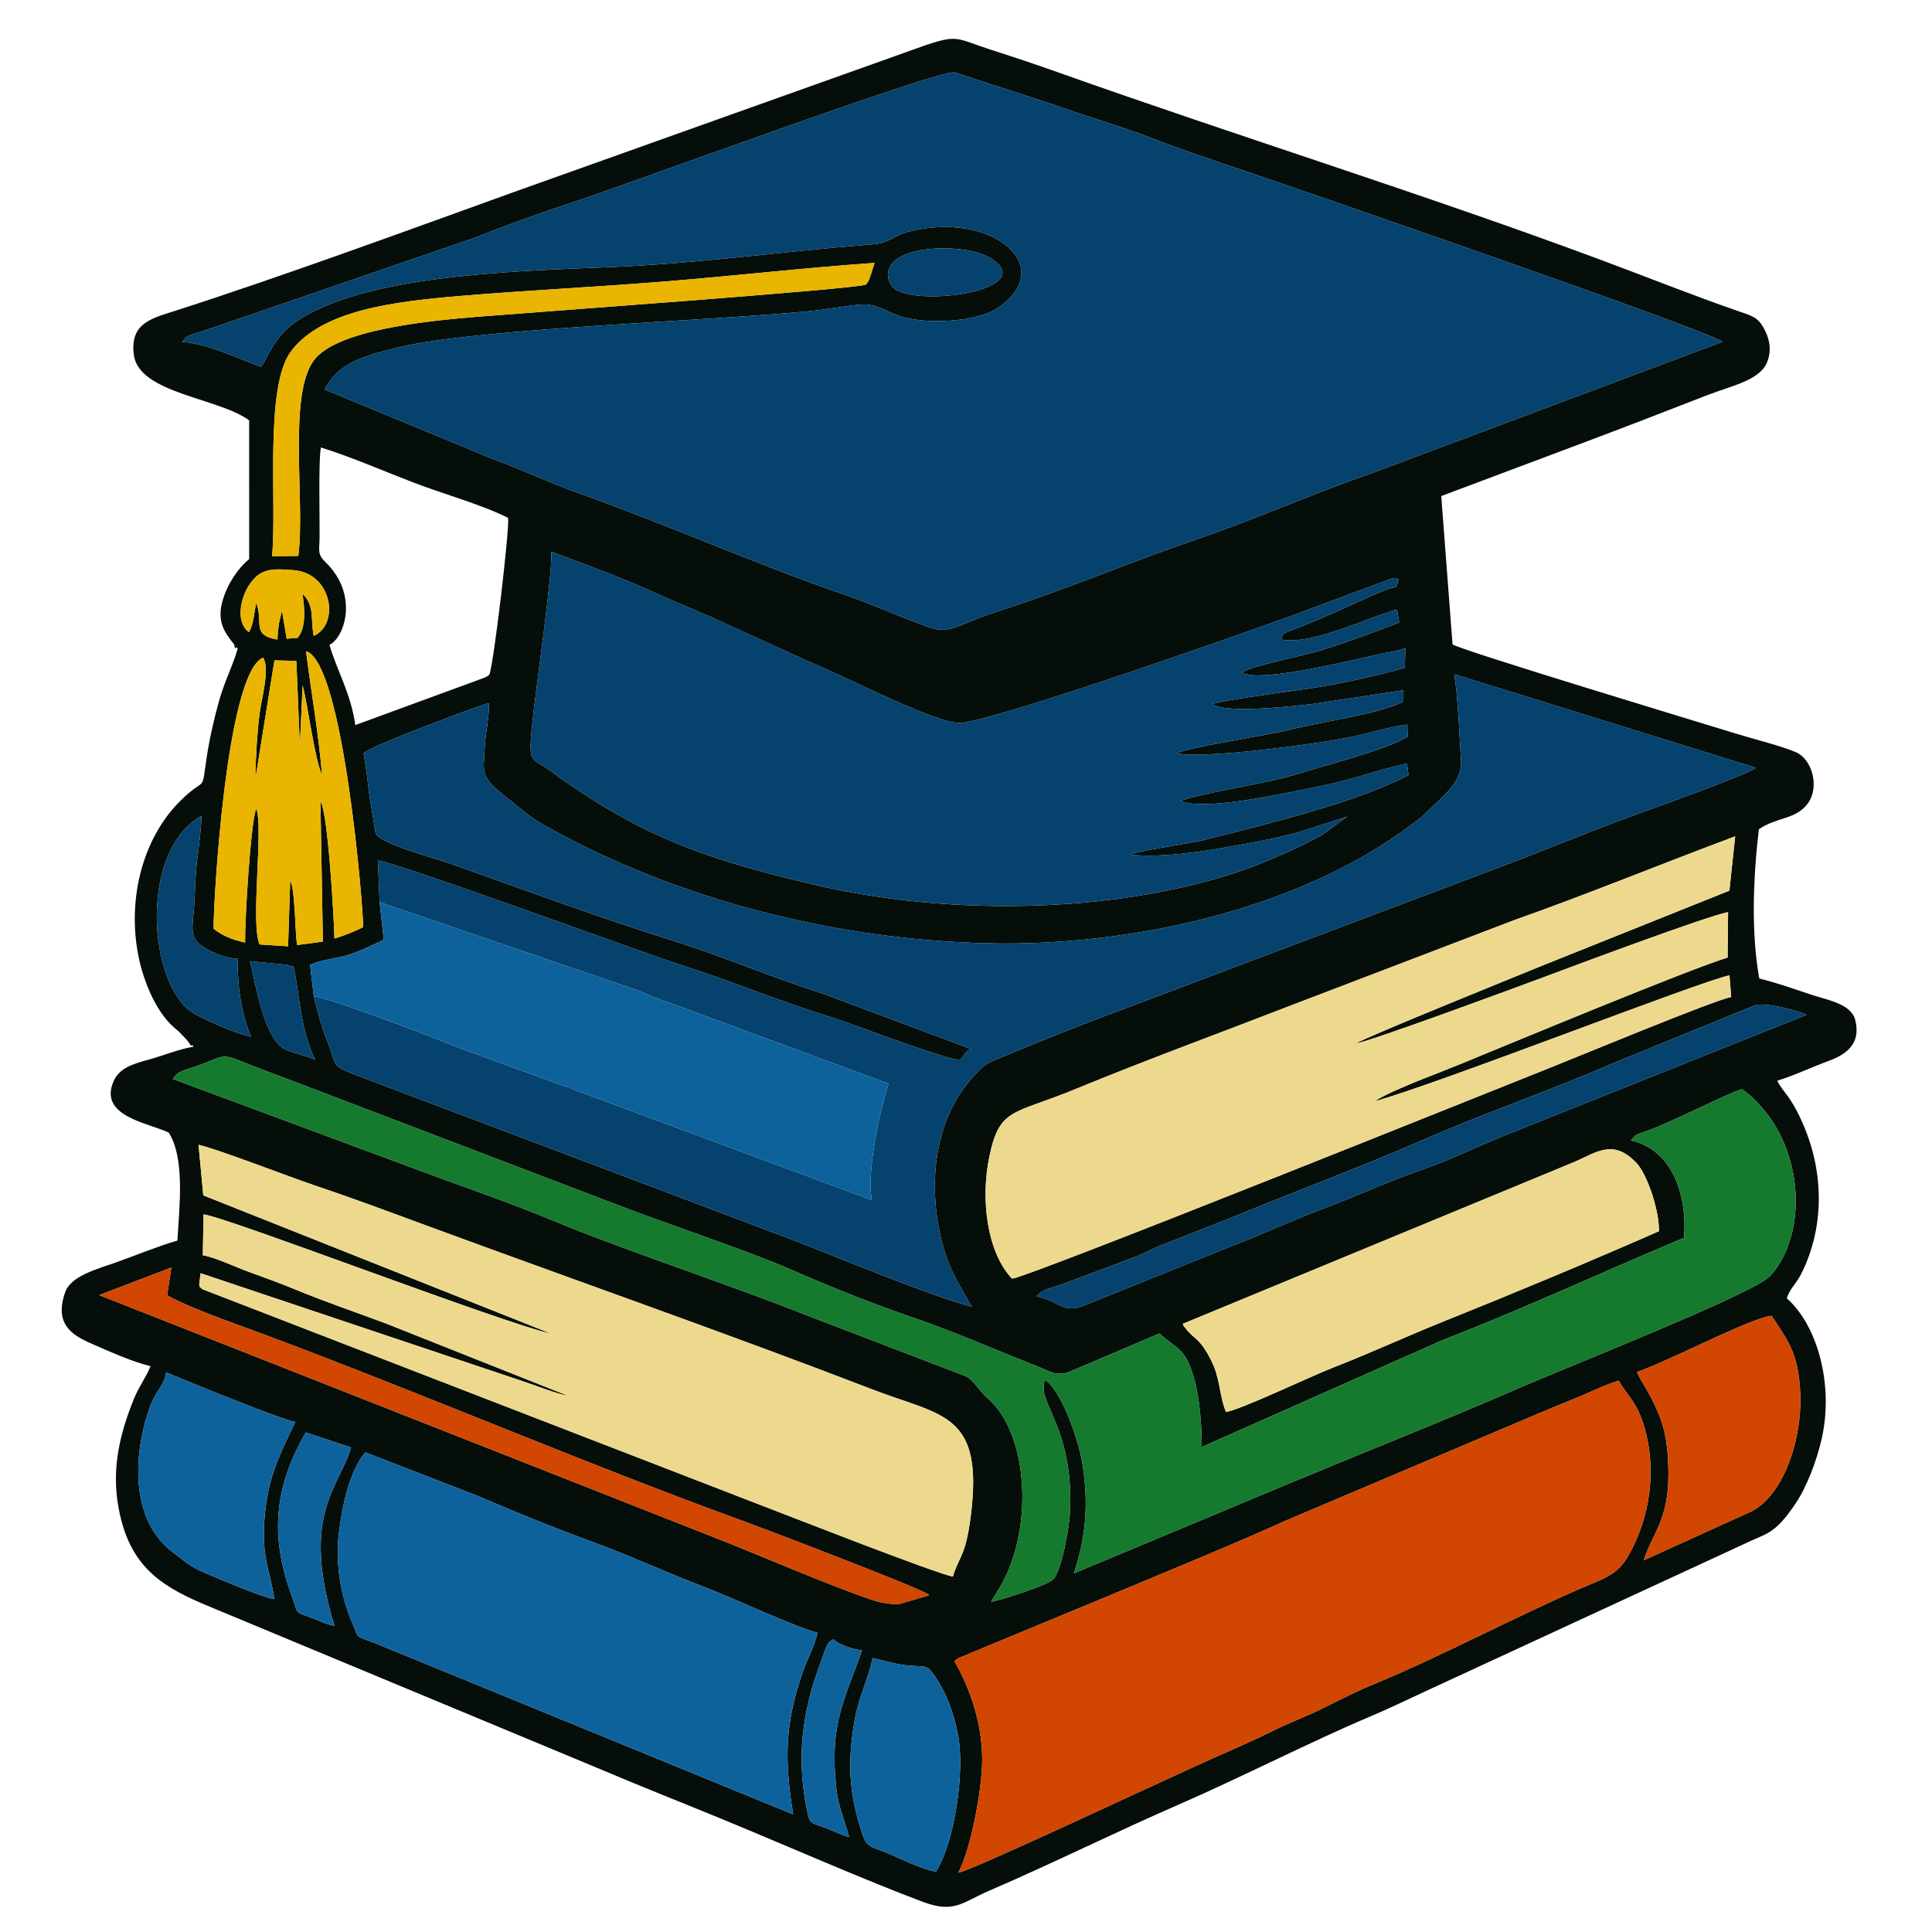 <?xml version="1.0" encoding="UTF-8"?> <svg xmlns="http://www.w3.org/2000/svg" xmlns:xlink="http://www.w3.org/1999/xlink" xmlns:xodm="http://www.corel.com/coreldraw/odm/2003" xml:space="preserve" width="19mm" height="19mm" version="1.1" style="shape-rendering:geometricPrecision; text-rendering:geometricPrecision; image-rendering:optimizeQuality; fill-rule:evenodd; clip-rule:evenodd" viewBox="0 0 1900 1900"> <defs> <style type="text/css"> .fil1 {fill:#05426D} .fil0 {fill:#060E09} .fil5 {fill:#0D629C} .fil3 {fill:#15792E} .fil2 {fill:#D14601} .fil6 {fill:#EAB501} .fil4 {fill:#EDD98E} </style> </defs> <g id="Слой_x0020_1">  <g id="_2343193755376"> <path class="fil0" d="M858.11 1630.58c10,2.17 20.4,5.56 32.3,7.03 19.81,2.44 20.06,-2.26 29.31,11.29 11.18,16.4 18.13,35.43 22.41,57.35 6.88,35.24 -3.13,105.25 -21.68,134.32 -17.19,-2.83 -40.2,-16.03 -56.27,-21.45 -12.87,-4.33 -13.9,-8.04 -18.3,-22.4 -11.47,-37.41 -12.07,-66.3 -5.46,-104.66 4.12,-23.9 13.96,-41.73 17.69,-61.48zm-23.12 176.08c-8.83,-2.49 -16.34,-6.73 -25.6,-9.95 -12.95,-4.5 -13.15,-3.48 -15.97,-17.6 -8.29,-41.51 -6.29,-77.29 4.71,-117.5 2.18,-7.99 5.41,-16.87 8.1,-24.57 1.42,-4.08 2.9,-8.16 4.3,-11.98 4.35,-11.85 4.74,-9.97 9.36,-13.01 3.52,5.11 20.38,10.45 27.86,11.05 -17.77,50.77 -32.43,72.32 -25.14,137.09 1.9,16.94 8.94,32.29 12.38,46.47zm-475.75 -378.39l110.95 43c35.53,15.43 76.49,31.96 111.79,44.82 37.04,13.5 72.13,29.94 110.03,44.37 28.55,10.87 90.59,39.91 111.9,45.23 -2.19,11.78 -10.19,26.16 -14.69,39.26 -17.71,51.51 -17.7,86.56 -9.21,139.39l-403.36 -165.21c-30.17,-12.64 -22.33,-4.97 -29.9,-22.25 -11.37,-25.99 -17.18,-58.68 -13.46,-89.34 3.13,-25.82 10.2,-60.47 25.95,-79.27zm583.25 413.28c11.71,-21.85 21.97,-74.78 23.3,-104.78 1.66,-37.69 -10.99,-75.31 -27.12,-102.88 1.73,-1.76 0.58,-1.05 4.22,-3.34l158.8 -65.83c53.92,-22.63 108.47,-44.75 162.43,-69.11l244.64 -103.7c14.18,-5.94 26.48,-11.15 41.41,-17.12 14.03,-5.62 28.48,-13.24 41.91,-16.98 6.38,12.98 17.61,19.43 25.41,46.96 11.87,41.91 4.93,87.97 -15.78,124.62 -10.64,18.81 -22.59,22.27 -43.88,31.33 -62.21,26.49 -140.43,68.17 -204.58,94.61 -17.83,7.34 -33.8,15.35 -50.79,23.91 -16.08,8.1 -34.61,14.89 -51.47,23.32 -14.67,7.33 -35.67,16.71 -51.43,23.57 -43.67,19.03 -247.2,115.32 -257.07,115.42zm-613.57 -242.66c-8.45,-1.39 -17.93,-6.39 -25.85,-9.14 -14.06,-4.88 -9.87,-3.39 -15.95,-19.79 -21.85,-58.95 -17.62,-107.39 13.61,-161.25l44.52 14.76c-10.88,38.43 -50.22,65.2 -16.33,175.42zm-59.15 -26.3c-13.26,-2.25 -52.18,-18.98 -68.38,-25.85 -15.5,-6.58 -19.34,-11.36 -30.25,-19.26 -43.98,-31.81 -40.63,-98.8 -22.83,-146.17 4.99,-13.27 13.89,-19.8 15.01,-31.72 17.14,7.35 118.07,48.47 127.1,48.71 -12.34,26.5 -24.28,47.74 -28.84,81.52 -6.75,49.92 4.33,63.84 8.19,92.77zm1340.07 -223.27c33.57,-11.75 112.13,-53.38 132.41,-55.31 15.93,24.37 26.79,36.82 28.25,78 1.47,41.17 -14.55,95.49 -46.73,113.74l-107.23 48.72c9.71,-29.97 26.77,-40.97 23.97,-97.07 -0.92,-18.29 -3.2,-32.52 -9.96,-48.4 -9.35,-21.94 -15.69,-28.1 -20.71,-39.68zm-1441.33 -102.79l-4.13 27.3c23.03,12.94 65.23,27.32 93.59,37.88 155.67,58.01 316.41,127.19 469.48,182.89 25.46,9.26 172.77,65.34 186.43,73.83 -0.53,0.34 -1.29,0.69 -1.67,0.88l-27.57 8.07c-10.44,0.65 -19.88,-1.58 -28.93,-4.67 -42.31,-14.47 -107.72,-42.83 -150.79,-59.8l-607.31 -239.24 70.9 -27.14zm1378.93 -103.48c22.06,-9.23 38.72,-23.92 61.97,0.73 10.23,10.84 22.37,45.68 22.08,67.02 -69.04,30.34 -142.86,61.09 -212.73,89.11 -35.86,14.39 -71.3,30.9 -107.28,44.83 -22.04,8.53 -91.13,41.65 -105.75,43.82 -6.72,-15.44 -5.34,-32.49 -14.71,-50.87 -11.65,-22.85 -16,-19.6 -25.03,-31.29 -3.15,-4.08 -0.79,-0.24 -2.78,-4.51l384.23 -158.84zm-1352.19 -17.22c18.27,4.04 87.97,31.09 113.24,39.59 36.83,12.39 73.04,25.87 110.14,39.55 143.33,52.83 297.94,106.96 439.41,161.5 69.06,26.61 110.04,22.47 96.41,126.28 -5.06,38.52 -11.45,37.87 -17.32,57.68 -14.09,-1.86 -170.47,-63.25 -188.19,-69.95l-549.63 -212.55c-4.78,-3.29 -3.52,-2.7 -2.02,-15.8l316.08 105.97c12.34,4.03 33.33,12.46 45.22,14.57l-178.14 -70.76c-30.07,-11.35 -60.47,-21.52 -90.18,-33.83 -15.88,-6.59 -30.36,-11.76 -45.79,-17.35 -12.96,-4.69 -32.06,-13.9 -45.05,-16.32l0.77 -40.13c23.06,2.65 293.68,106.86 341.88,117.35l-342.16 -136.07 -4.67 -49.73zm831.22 237.22c-2.34,19.35 29.76,47.04 25.77,124.88 -0.68,13.26 -7.75,55.47 -16.24,65.03 -5.45,6.14 -50.33,20.07 -61.33,22.47l5.98 -10.13c36.81,-56.71 31.78,-155.45 -9.51,-190.24 -7.08,-5.97 -13.23,-17.12 -20.6,-21.37l-155.52 -59.53c-76.88,-30.69 -180.27,-64.32 -250.19,-93.39 -40.8,-16.97 -82.63,-31.45 -124.09,-46.62l-250.9 -93.09c7.88,-10.06 10.52,-7.24 31.57,-15.55 15.48,-6.12 17.87,-9.13 33.31,-2.81 20.57,8.41 39.93,15.26 60.83,23.32l303.09 115.61c51.68,20.31 136.6,48.11 182.04,68.16 35.92,15.85 81.93,33.98 119.3,46.7 39.53,13.45 80.15,31.58 119.12,46.78 12.43,4.85 19.76,10.87 32.77,5.76l88.39 -37.65c18.4,16.87 25.13,13.08 34.36,45.3 5.11,17.84 7.42,46.72 7.17,66.41l236.63 -105.06c78.56,-30.29 161.21,-68.69 237.72,-100.72 3.46,-41.29 -11.25,-86.86 -52.32,-95.75 5.44,-5.98 2.58,-4.69 15.92,-9.37 24.22,-8.51 82.93,-38.73 93.42,-41 8.07,5.57 14.7,12.1 21.35,20.03 39.68,47.36 41.11,122.26 8.53,161.1 -3.52,4.19 -1.19,1.82 -4.7,4.65 -23.44,18.96 -202.85,89.93 -244.96,108.3 -72.24,31.52 -146.51,60.76 -218.17,90.58l-219.12 91.52c12.25,-36.77 14.62,-69.95 8.21,-109.17 -3.03,-18.55 -18.69,-68.53 -36.29,-81.08 -1.39,3.29 -0.61,-1.72 -1.54,5.93zm-7.03 -88.16c7.75,-8.57 12.83,-7.09 25.83,-12.08l71.42 -26.79c7.73,-3.31 15.07,-6.9 22.54,-10.31l70.42 -27.67c57.17,-23.54 134.98,-52.92 188.03,-76.21 60.88,-26.74 127.5,-49.57 188.18,-75.95l139.51 -56.96c9.06,-3.88 43.25,4.76 51.27,9.1l-286.02 114.32c-32.25,12.23 -61.07,27.3 -92.69,38.2 -32.01,11.04 -63.54,25.62 -95.56,37.69 -31.11,11.71 -61.03,25.68 -92.98,37.95l-141.76 57.13c-22.59,10.06 -26.28,-4.84 -48.19,-8.42zm-709.51 -232.65c-8.81,-4.24 -20.72,-6.19 -29.37,-10.23 -21.37,-9.98 -29.91,-68.53 -34.68,-86.75l36.3 3.58c0.85,0.17 1.63,0.48 2.31,0.64 0.68,0.16 1.78,1.48 2.26,0.81 0.5,-0.68 1.57,0.48 2.26,0.89 5.89,30.49 6.89,62.22 20.92,91.06zm685.35 215.23c-24.55,-25.83 -31.17,-77.82 -22.28,-120.2 10.12,-48.23 23.32,-40.99 84.08,-66 70.94,-29.2 143,-55.52 215.64,-83.69l216.52 -82.74c71.11,-25.05 146.89,-56.19 217.2,-82.35l-5.69 53.41 -185.28 74.22c-14.83,6.15 -173.2,70.02 -181.93,76.07 15.66,-2.53 166.69,-58.49 184.02,-64.98 30.48,-11.43 160.48,-60.06 181.9,-64.22l-0.48 44.69c-39.52,12.15 -210.98,83.53 -260.89,103.99 -15.4,6.32 -29.26,11.62 -43.6,17.31 -6.79,2.69 -36.16,14.86 -42.06,19.93 59.69,-16.19 320.19,-118.12 348.39,-123.73l1.7 21.33c-15.7,2.6 -151.2,58.85 -178.26,69.58 -39.54,15.68 -512.64,206.01 -528.98,207.38zm-748.28 -237.93c-9.81,-1.36 -52.57,-18.47 -62.31,-27.12 -40.12,-35.58 -45.47,-157.33 13.45,-190.01 -0.14,12.06 -2.8,31.49 -4.31,43.63 -1.97,15.86 -1.84,30.71 -3.01,46.77 -1.31,17.98 -4.87,28.39 7.29,37.15 9.16,6.6 23.83,12.59 35.78,13.01 -0.75,26.09 3.68,55.63 13.11,76.57zm61.64 -39.58l-3.7 -31.11c9.5,-4.84 27.79,-6.35 39.69,-10.42 12.82,-4.39 23.46,-9.95 32.78,-14.14l-4.08 -37.12 -1.7 -40.93c18.56,1.77 262.9,91.52 294.8,101.64 48.82,15.49 97.42,35.74 147.43,51.35 23.34,7.28 48.03,17.25 72.49,25.65 79.65,27.37 50.03,16.07 68.47,6.72l-144.76 -54.19c-48.12,-14.99 -98.02,-36.66 -146.75,-51.8 -64.69,-20.1 -152.69,-52.12 -220.65,-76.45 -13.66,-4.89 -69.78,-19.45 -73.29,-29.73l-6.01 -36.44c-1.93,-14.83 -2.92,-27.43 -5.85,-42.23 0.56,-0.39 1.29,-0.87 1.72,-1.14 0.42,-0.26 1.19,-0.79 1.7,-1.1 15.84,-9.58 116.14,-46.84 119.75,-47 0.72,12.89 -3.21,28.86 -3.91,42.22 -1.51,29.1 -5.48,29.48 26.47,54.66 13.24,10.45 17.96,15.27 32.64,23.52 129.14,72.56 285.22,112.26 436.01,115.76 137.55,3.18 304.4,-32.26 416.25,-116.77 4.8,-3.63 7.47,-5.09 11.81,-9.3 19.96,-19.37 38.33,-32.6 36.89,-53.76 -1.75,-25.75 -2.85,-61.93 -6.71,-84.82l296.75 92.03c-8.03,6.68 -104.79,41.18 -124.22,48.27 -40.13,14.63 -81.48,32.05 -123.06,47.68l-373.59 140.94c-41.26,15.13 -82.95,31.86 -122.3,48.32 -16.81,7.04 -16.14,7.1 -26.21,18.05 -40.9,44.42 -45.5,111.94 -29.73,168.49 4.34,15.57 11.72,30.48 19.46,43.45l8.48 14.8c-40.46,-10.58 -130.63,-48.12 -175.15,-65.34l-431.2 -162.74c-24.4,-9.39 -17.79,-8.42 -26.96,-31.7 -6.29,-15.97 -9.66,-28.52 -13.76,-45.32zm8.08 -217.73c-3.4,-41.01 -10.95,-82.95 -15.74,-121.74 36.45,9.81 56.24,250.95 56.2,271.35 -8.21,3.95 -18.37,8.22 -28.26,11.17 -0.45,-19.93 -6.41,-124.71 -13.79,-134.9l2.4 137.91 -25.4 3.39c-2.1,-14.42 -1.71,-53.56 -6.74,-63.78l-2.08 64.98 -27.98 -1.79c-9.32,-20.06 4.16,-117.17 -3.45,-133.65 -5.61,16.67 -11.13,109.61 -10.85,131.82 -15.09,-3.64 -21.68,-6.67 -30.95,-13.59 -0.48,-22.28 12.2,-251.32 48.61,-266.67 7.21,10.45 -1.72,41.22 -3.43,55.1 -2.6,21.2 -3.48,39.77 -4.12,61.15 0.33,-0.63 0.6,-1.48 0.78,-2.01l17.98 -111.55 21.52 0.52 3.48 83.24 2.7 -59.12c5.18,19.13 11.81,72.7 19.12,88.17zm-72.06 -140.53c-13.61,-10.63 -7.61,-34.41 0.42,-46.45 10.55,-15.83 21.04,-16.44 43.97,-14.5 37.78,3.2 45.21,53.32 19.46,64.61 -3.38,-17.01 1.39,-29.18 -11.07,-41.55 2.01,13.58 4.13,33.34 -4.82,43.49l-10.69 0.82 -4.54 -27.13c-0.29,0.47 -0.52,1.2 -0.63,1.53l-2.45 10.81c-0.87,6.21 -1.29,9.26 -1.42,15.65 -26.17,-4.31 -13.46,-16.99 -20.89,-36.1 -1.83,7.74 -2.65,22.36 -7.34,28.82zm1055.41 199.44c-20.93,12 -61.68,29.49 -82.78,36.43 -127.05,41.81 -287.99,42.68 -416.57,12.46 -96.02,-22.58 -154.84,-42.48 -226.64,-89.15l-23.72 -16c-26.54,-22.24 -31.13,-9.3 -27.5,-47.49 3.82,-40.08 21.24,-155.62 19.21,-174.91 39.02,14.47 71.02,26.31 106.21,42.35 17.58,8.01 34.16,14.58 50.73,21.88l97.94 44.61c34.48,13.8 127.63,62.89 149.6,59.55 46.43,-7.08 267.07,-84.87 324.9,-105.7l98.34 -36.64c7.26,0.07 1.4,-0.88 5.53,1.55 -2.79,10.9 -0.95,5.14 -14.26,10.67 -28.29,11.74 -54.98,25.62 -89.94,38.58 -10.84,4.02 -9.8,4.53 -11.22,9.57 17.58,3.7 43.82,-5.02 61.67,-11.03 9.36,-3.15 18.05,-6.5 27.27,-10.11l23.37 -8.07c0.37,-0.02 1.5,0.83 1.76,0.24l2.04 12.37c-24.38,9.22 -47.81,18.12 -75.51,26.81 -18.82,5.91 -68.89,15.42 -79.34,22.15 17.1,11.87 123.79,-15.94 140.75,-19.06 1.81,-0.34 20.97,-3.43 20.1,-5.69l-0.41 20.26c-27.56,7.79 -63.93,15.85 -92.4,20.1 -16.09,2.4 -88.28,11.81 -97.1,15.53 14.03,9.7 78.15,2.12 98.17,-0.01l89.94 -13.59 -0.04 11.13c-23.52,12.27 -80.31,19.62 -111.11,27.52 -22.09,5.68 -99.67,17.15 -112.03,23.28 23.24,6.32 142.36,-9.41 174.62,-16.6 15.63,-3.49 37.12,-9.74 52.36,-11.62l0.31 11.88c-18.14,11.96 -81.96,28.62 -107.19,36.37 -37.37,11.48 -80.96,15.81 -116.51,26.73 21.35,9.98 92.57,-5.39 118.89,-10.49 57.95,-11.22 60.31,-15.9 104.21,-26.34l1.41 11.62c-51.08,26.91 -141,48.6 -201.65,63.91 -12.31,3.11 -67.11,10.98 -72.57,14.3 34.39,3.78 80.51,-4.47 113.77,-10.58 18.93,-3.47 33.73,-6.58 52.02,-11.38l48.13 -15.47 -24.76 18.08zm-976.05 -187c15.04,-7.34 28.97,-49.38 -3.81,-81.17 -8.49,-8.24 -6.03,-11.54 -5.92,-24.93 0.18,-19.94 -1.19,-75.65 1.31,-88 30.08,9.39 62.38,23.53 91.9,34.82 28.8,11.02 65.35,21.05 92.24,34.43 1.2,13.67 -14.36,144.63 -18.47,154.13 -2.55,1.98 0.46,0.25 -4.69,3l-127.19 46.66c-4.27,-31.29 -18.46,-54.42 -25.37,-78.94zm582.62 -388.28c19.35,-3.31 52.06,-1.86 67.88,8.2 47.09,29.96 -65.14,47.7 -93.62,30.79 -8.9,-5.28 -18.67,-31.38 25.74,-38.99zm-639.06 301.14c4.9,-52.65 -7.83,-166.69 18.76,-201.71 30.38,-40.02 100.05,-48.72 166.45,-54.26 67.72,-5.66 136.32,-8.93 204.5,-14.5 67.45,-5.51 135.36,-13.32 202.76,-17.98 -1.86,5.22 -4.81,18.44 -8.52,21.3 -7.53,4.35 -341.16,28.26 -381.97,31.65 -49.46,4.1 -140.03,12.86 -161.51,43.68 -24.92,35.76 -7.82,139.17 -14.66,191.52l-25.81 0.3zm-88.39 -210.74c3.89,-4.71 2.45,-5.05 13.21,-8.47 3.82,-1.22 8.03,-2.36 12.18,-3.85l261.03 -89.65c28.28,-11.17 63.18,-24.05 92.72,-33.66 59.68,-19.44 363.74,-132.05 380.47,-129.41l97.6 31.77c30.95,11.28 63.99,20.51 94.2,32.14 31.18,12 63.09,22.74 95.13,33.54 43.04,14.52 445.07,152.95 468.35,167.41l-345.43 129.43c-55.47,19 -113.74,45.01 -171.41,64.71 -58.13,19.86 -116.5,44.19 -172.7,63.36 -15.58,5.31 -30.23,9.7 -45.31,15.52 -17.4,6.72 -27.38,14.16 -45.46,7.8 -28.59,-10.06 -56.43,-23 -86.16,-33.16 -79.84,-27.29 -176.95,-69.87 -257.23,-98.3 -29.97,-10.61 -55.08,-22.88 -83.78,-33.26l-167.24 -69.14c13.22,-26.99 41.14,-33.57 71.4,-41.14 75.35,-18.84 304.63,-25.96 405.82,-35.99 16.98,-1.68 34.79,-5.16 50.59,-6.43 14.95,-1.19 25.85,7.96 39.39,12.03 24.66,7.4 73.56,5.47 94.41,-8.5 60.3,-40.38 -5.27,-96.36 -87.44,-75.19 -7.75,1.99 -14.01,5.88 -19.54,8.42 -8.16,3.75 -12.68,3.82 -23.67,4.7 -85.86,6.87 -163.14,18.2 -251.92,21.82 -82.74,3.38 -213.98,6.83 -287.21,42.16 -26.47,12.77 -37.4,23.97 -49.69,47.81 -2.46,4.75 0.07,0.31 -2.75,4.88 -0.24,0.38 -0.99,1.96 -1.17,1.58 -0.19,-0.39 -0.76,1.11 -1.23,1.58 -21.33,-8.08 -53.52,-23.22 -77.16,-24.51zm1369.75 102.19c43.91,-16.4 86.44,-32.87 130.12,-49.87 23.7,-9.23 51.5,-14.46 58.73,-32.32 4.93,-12.15 2.44,-23.57 -3.54,-34.11 -6.05,-10.64 -11.89,-11.71 -27.14,-17 -43.23,-15.01 -87.08,-32.56 -131.13,-48.97 -173.1,-64.5 -359.35,-122.43 -533.49,-184.36 -22.33,-7.94 -45.31,-15.64 -68.23,-22.98 -34.43,-11.02 -31.36,-15.89 -68.33,-2.85l-398.16 142c-103.87,37.46 -228.87,83.38 -334.07,117.22 -23.97,7.71 -46.42,12.2 -42.03,44.02 5.21,37.77 83.9,42.09 113.35,64.2l0.01 136.42c-10.49,8.39 -21.47,24.29 -26.18,41.06 -5.46,19.45 0.99,30.09 11.41,42.79 0.11,0.13 0.73,6.13 2.31,2.78 0.18,-0.39 0.8,0.93 1.18,1.4 -4.36,15.94 -12.99,32.07 -18.54,52.17 -4.93,17.86 -9.24,36.6 -12.09,55.84 -5.31,35.95 -0.2,16.23 -26.02,41.93 -38.13,37.97 -52.81,100.07 -40.05,156.63 5.51,24.41 17.8,52.53 35.47,67.16 4.14,3.44 4.15,3.82 8.22,7.9 8.27,8.32 6.49,10.62 8,8.19 0.28,-0.46 1.03,1.09 1.5,1.68 -14.96,2.48 -29.55,8.76 -44.24,12.75 -15.93,4.33 -28.84,8.43 -34.42,21.44 -14.6,34.1 33.44,40.51 54.3,50.18 16.37,25.35 10.4,74.51 8.56,106.27 -19.51,5.65 -41.19,14.67 -60.51,21.53 -18.33,6.51 -44.22,13.14 -49.83,29.23 -10.8,30.95 5.94,41.86 25.53,50.44 17.65,7.72 39.93,17.82 58.38,22.31 -4.3,11.04 -11.33,19.79 -16.35,32.22 -15.1,37.37 -22.91,72.97 -13.72,113.85 12.1,53.78 43.67,72.09 88.97,90.73l381.42 158.69c41.8,17.81 84.4,34.47 127.7,52.36 54.29,22.42 138.69,59.33 192.08,79.16 30.38,11.29 38.2,0.29 64.82,-11.2 65.54,-28.3 123.88,-57.54 188.15,-85.51 57.86,-25.19 131.37,-62.57 184.19,-84.79 21.87,-9.2 42.03,-19.12 62.66,-28.6l306.85 -141.82c22.62,-11.15 29.77,-8.49 51.07,-40.03 10.74,-15.9 20.63,-41.62 25.56,-63.22 12.32,-53.97 -4.38,-112.44 -34.26,-138.57 3.05,-9.51 9.55,-14.7 14.25,-24.07 22.82,-45.6 22.31,-98.45 2.67,-145.15 -12.88,-30.62 -21.26,-33.77 -26.19,-44.81 16.67,-5.08 33,-13 50.55,-19.46 16.48,-6.07 32.04,-16.29 26.12,-40.04 -3.98,-16.02 -26.74,-19.65 -42.63,-24.87 -17,-5.59 -33.9,-11.75 -51.79,-16.1 -8.26,-45.86 -5.89,-100.36 -0.43,-146.72 17.36,-12.3 36.94,-9.32 48.57,-25.99 11.1,-15.92 4.02,-43.02 -12.31,-49.94 -14.6,-6.18 -40.34,-12.57 -57.16,-17.72 -37.08,-11.38 -273.72,-82.94 -280.32,-88.24l-11.11 -145.84 131.57 -49.4z"></path> <path class="fil1" d="M179.19 336.26c23.64,1.29 55.83,16.43 77.16,24.51 0.47,-0.47 1.04,-1.97 1.23,-1.58 0.18,0.38 0.93,-1.2 1.17,-1.58 2.82,-4.57 0.29,-0.13 2.75,-4.88 12.29,-23.84 23.22,-35.04 49.69,-47.81 73.23,-35.33 204.47,-38.78 287.21,-42.16 88.78,-3.62 166.06,-14.95 251.92,-21.82 10.99,-0.88 15.51,-0.95 23.67,-4.7 5.53,-2.54 11.79,-6.43 19.54,-8.42 82.17,-21.17 147.74,34.81 87.44,75.19 -20.85,13.97 -69.75,15.9 -94.41,8.5 -13.54,-4.07 -24.44,-13.22 -39.39,-12.03 -15.8,1.27 -33.61,4.75 -50.59,6.43 -101.19,10.03 -330.47,17.15 -405.82,35.99 -30.26,7.57 -58.18,14.15 -71.4,41.14l167.24 69.14c28.7,10.38 53.81,22.65 83.78,33.26 80.28,28.43 177.39,71.01 257.23,98.3 29.73,10.16 57.57,23.1 86.16,33.16 18.08,6.36 28.06,-1.08 45.46,-7.8 15.08,-5.82 29.73,-10.21 45.31,-15.52 56.2,-19.17 114.57,-43.5 172.7,-63.36 57.67,-19.7 115.94,-45.71 171.41,-64.71l345.43 -129.43c-23.28,-14.46 -425.31,-152.89 -468.35,-167.41 -32.04,-10.8 -63.95,-21.54 -95.13,-33.54 -30.21,-11.63 -63.25,-20.86 -94.2,-32.14l-97.6 -31.77c-16.73,-2.64 -320.79,109.97 -380.47,129.41 -29.54,9.61 -64.44,22.49 -92.72,33.66l-261.03 89.65c-4.15,1.49 -8.36,2.63 -12.18,3.85 -10.76,3.42 -9.32,3.76 -13.21,8.47z"></path> <path class="fil1" d="M373.33 887.17l253.33 86.63c11.32,4.4 17.42,7.97 30.36,11.83l217 80.12c-7.98,22.61 -22.35,86.91 -16.51,114.55l-290.38 -107.64c-8.8,-3.84 -9,-3.61 -17.2,-6.21l-102.66 -37.58c-11.98,-4.6 -19.81,-8.03 -33.55,-13.17 -23.43,-8.77 -92.86,-35.06 -105.08,-35.74 4.1,16.8 7.47,29.35 13.76,45.32 9.17,23.28 2.56,22.31 26.96,31.7l431.2 162.74c44.52,17.22 134.69,54.76 175.15,65.34l-8.48 -14.8c-7.74,-12.97 -15.12,-27.88 -19.46,-43.45 -15.77,-56.55 -11.17,-124.07 29.73,-168.49 10.07,-10.95 9.4,-11.01 26.21,-18.05 39.35,-16.46 81.04,-33.19 122.3,-48.32l373.59 -140.94c41.58,-15.63 82.93,-33.05 123.06,-47.68 19.43,-7.09 116.19,-41.59 124.22,-48.27l-296.75 -92.03c3.86,22.89 4.96,59.07 6.71,84.82 1.44,21.16 -16.93,34.39 -36.89,53.76 -4.34,4.21 -7.01,5.67 -11.81,9.3 -111.85,84.51 -278.7,119.95 -416.25,116.77 -150.79,-3.5 -306.87,-43.2 -436.01,-115.76 -14.68,-8.25 -19.4,-13.07 -32.64,-23.52 -31.95,-25.18 -27.98,-25.56 -26.47,-54.66 0.7,-13.36 4.63,-29.33 3.91,-42.22 -3.61,0.16 -103.91,37.42 -119.75,47 -0.51,0.31 -1.28,0.84 -1.7,1.1 -0.43,0.27 -1.16,0.75 -1.72,1.14 2.93,14.8 3.92,27.4 5.85,42.23l6.01 36.44c3.51,10.28 59.63,24.84 73.29,29.73 67.96,24.33 155.96,56.35 220.65,76.45 48.73,15.14 98.63,36.81 146.75,51.8l144.76 54.19c-18.44,9.35 11.18,20.65 -68.47,-6.72 -24.46,-8.4 -49.15,-18.37 -72.49,-25.65 -50.01,-15.61 -98.61,-35.86 -147.43,-51.35 -31.9,-10.12 -276.24,-99.87 -294.8,-101.64l1.7 40.93z"></path> <path class="fil1" d="M1324.83 803.06l-48.13 15.47c-18.29,4.8 -33.09,7.91 -52.02,11.38 -33.26,6.11 -79.38,14.36 -113.77,10.58 5.46,-3.32 60.26,-11.19 72.57,-14.3 60.65,-15.31 150.57,-37 201.65,-63.91l-1.41 -11.62c-43.9,10.44 -46.26,15.12 -104.21,26.34 -26.32,5.1 -97.54,20.47 -118.89,10.49 35.55,-10.92 79.14,-15.25 116.51,-26.73 25.23,-7.75 89.05,-24.41 107.19,-36.37l-0.31 -11.88c-15.24,1.88 -36.73,8.13 -52.36,11.62 -32.26,7.19 -151.38,22.92 -174.62,16.6 12.36,-6.13 89.94,-17.6 112.03,-23.28 30.8,-7.9 87.59,-15.25 111.11,-27.52l0.04 -11.13 -89.94 13.59c-20.02,2.13 -84.14,9.71 -98.17,0.01 8.82,-3.72 81.01,-13.13 97.1,-15.53 28.47,-4.25 64.84,-12.31 92.4,-20.1l0.41 -20.26c0.87,2.26 -18.29,5.35 -20.1,5.69 -16.96,3.12 -123.65,30.93 -140.75,19.06 10.45,-6.73 60.52,-16.24 79.34,-22.15 27.7,-8.69 51.13,-17.59 75.51,-26.81l-2.04 -12.37c-0.26,0.59 -1.39,-0.26 -1.76,-0.24l-23.37 8.07c-9.22,3.61 -17.91,6.96 -27.27,10.11 -17.85,6.01 -44.09,14.73 -61.67,11.03 1.42,-5.04 0.38,-5.55 11.22,-9.57 34.96,-12.96 61.65,-26.84 89.94,-38.58 13.31,-5.53 11.47,0.23 14.26,-10.67 -4.13,-2.43 1.73,-1.48 -5.53,-1.55l-98.34 36.64c-57.83,20.83 -278.47,98.62 -324.9,105.7 -21.97,3.34 -115.12,-45.75 -149.6,-59.55l-97.94 -44.61c-16.57,-7.3 -33.15,-13.87 -50.73,-21.88 -35.19,-16.04 -67.19,-27.88 -106.21,-42.35 2.03,19.29 -15.39,134.83 -19.21,174.91 -3.63,38.19 0.96,25.25 27.5,47.49l23.72 16c71.8,46.67 130.62,66.57 226.64,89.15 128.58,30.22 289.52,29.35 416.57,-12.46 21.1,-6.94 61.85,-24.43 82.78,-36.43l24.76 -18.08z"></path> <path class="fil2" d="M942.49 1841.55c9.87,-0.1 213.4,-96.39 257.07,-115.42 15.76,-6.86 36.76,-16.24 51.43,-23.57 16.86,-8.43 35.39,-15.22 51.47,-23.32 16.99,-8.56 32.96,-16.57 50.79,-23.91 64.15,-26.44 142.37,-68.12 204.58,-94.61 21.29,-9.06 33.24,-12.52 43.88,-31.33 20.71,-36.65 27.65,-82.71 15.78,-124.62 -7.8,-27.53 -19.03,-33.98 -25.41,-46.96 -13.43,3.74 -27.88,11.36 -41.91,16.98 -14.93,5.97 -27.23,11.18 -41.41,17.12l-244.64 103.7c-53.96,24.36 -108.51,46.48 -162.43,69.11l-158.8 65.83c-3.64,2.29 -2.49,1.58 -4.22,3.34 16.13,27.57 28.78,65.19 27.12,102.88 -1.33,30 -11.59,82.93 -23.3,104.78z"></path> <path class="fil3" d="M169.84 1061.06l250.9 93.09c41.46,15.17 83.29,29.65 124.09,46.62 69.92,29.07 173.31,62.7 250.19,93.39l155.52 59.53c7.37,4.25 13.52,15.4 20.6,21.37 41.29,34.79 46.32,133.53 9.51,190.24l-5.98 10.13c11,-2.4 55.88,-16.33 61.33,-22.47 8.49,-9.56 15.56,-51.77 16.24,-65.03 3.99,-77.84 -28.11,-105.53 -25.77,-124.88 0.93,-7.65 0.15,-2.64 1.54,-5.93 17.6,12.55 33.26,62.53 36.29,81.08 6.41,39.22 4.04,72.4 -8.21,109.17l219.12 -91.52c71.66,-29.82 145.93,-59.06 218.17,-90.58 42.11,-18.37 221.52,-89.34 244.96,-108.3 3.51,-2.83 1.18,-0.46 4.7,-4.65 32.58,-38.84 31.15,-113.74 -8.53,-161.1 -6.65,-7.93 -13.28,-14.46 -21.35,-20.03 -10.49,2.27 -69.2,32.49 -93.42,41 -13.34,4.68 -10.48,3.39 -15.92,9.37 41.07,8.89 55.78,54.46 52.32,95.75 -76.51,32.03 -159.16,70.43 -237.72,100.72l-236.63 105.06c0.25,-19.69 -2.06,-48.57 -7.17,-66.41 -9.23,-32.22 -15.96,-28.43 -34.36,-45.3l-88.39 37.65c-13.01,5.11 -20.34,-0.91 -32.77,-5.76 -38.97,-15.2 -79.59,-33.33 -119.12,-46.78 -37.37,-12.72 -83.38,-30.85 -119.3,-46.7 -45.44,-20.05 -130.36,-47.85 -182.04,-68.16l-303.09 -115.61c-20.9,-8.06 -40.26,-14.91 -60.83,-23.32 -15.44,-6.32 -17.83,-3.31 -33.31,2.81 -21.05,8.31 -23.69,5.49 -31.57,15.55z"></path> <path class="fil4" d="M995.28 1257.47c16.34,-1.37 489.44,-191.7 528.98,-207.38 27.06,-10.73 162.56,-66.98 178.26,-69.58l-1.7 -21.33c-28.2,5.61 -288.7,107.54 -348.39,123.73 5.9,-5.07 35.27,-17.24 42.06,-19.93 14.34,-5.69 28.2,-10.99 43.6,-17.31 49.91,-20.46 221.37,-91.84 260.89,-103.99l0.48 -44.69c-21.42,4.16 -151.42,52.79 -181.9,64.22 -17.33,6.49 -168.36,62.45 -184.02,64.98 8.73,-6.05 167.1,-69.92 181.93,-76.07l185.28 -74.22 5.69 -53.41c-70.31,26.16 -146.09,57.3 -217.2,82.35l-216.52 82.74c-72.64,28.17 -144.7,54.49 -215.64,83.69 -60.76,25.01 -73.96,17.77 -84.08,66 -8.89,42.38 -2.27,94.37 22.28,120.2z"></path> <path class="fil4" d="M199.92 1175.56l342.16 136.07c-48.2,-10.49 -318.82,-114.7 -341.88,-117.35l-0.77 40.13c12.99,2.42 32.09,11.63 45.05,16.32 15.43,5.59 29.91,10.76 45.79,17.35 29.71,12.31 60.11,22.48 90.18,33.83l178.14 70.76c-11.89,-2.11 -32.88,-10.54 -45.22,-14.57l-316.08 -105.97c-1.5,13.1 -2.76,12.51 2.02,15.8l549.63 212.55c17.72,6.7 174.1,68.09 188.19,69.95 5.87,-19.81 12.26,-19.16 17.32,-57.68 13.63,-103.81 -27.35,-99.67 -96.41,-126.28 -141.47,-54.54 -296.08,-108.67 -439.41,-161.5 -37.1,-13.68 -73.31,-27.16 -110.14,-39.55 -25.27,-8.5 -94.97,-35.55 -113.24,-39.59l4.67 49.73z"></path> <path class="fil5" d="M359.24 1428.27c-15.75,18.8 -22.82,53.45 -25.95,79.27 -3.72,30.66 2.09,63.35 13.46,89.34 7.57,17.28 -0.27,9.61 29.9,22.25l403.36 165.21c-8.49,-52.83 -8.5,-87.88 9.21,-139.39 4.5,-13.1 12.5,-27.48 14.69,-39.26 -21.31,-5.32 -83.35,-34.36 -111.9,-45.23 -37.9,-14.43 -72.99,-30.87 -110.03,-44.37 -35.3,-12.86 -76.26,-29.39 -111.79,-44.82l-110.95 -43z"></path> <path class="fil5" d="M308.64 979.96c12.22,0.68 81.65,26.97 105.08,35.74 13.74,5.14 21.57,8.57 33.55,13.17l102.66 37.58c8.2,2.6 8.4,2.37 17.2,6.21l290.38 107.64c-5.84,-27.64 8.53,-91.94 16.51,-114.55l-217 -80.12c-12.94,-3.86 -19.04,-7.43 -30.36,-11.83l-253.33 -86.63 4.08 37.12c-9.32,4.19 -19.96,9.75 -32.78,14.14 -11.9,4.07 -30.19,5.58 -39.69,10.42l3.7 31.11z"></path> <path class="fil4" d="M1163.21 1301.89c1.99,4.27 -0.37,0.43 2.78,4.51 9.03,11.69 13.38,8.44 25.03,31.29 9.37,18.38 7.99,35.43 14.71,50.87 14.62,-2.17 83.71,-35.29 105.75,-43.82 35.98,-13.93 71.42,-30.44 107.28,-44.83 69.87,-28.02 143.69,-58.77 212.73,-89.11 0.29,-21.34 -11.85,-56.18 -22.08,-67.02 -23.25,-24.65 -39.91,-9.96 -61.97,-0.73l-384.23 158.84z"></path> <path class="fil6" d="M316.72 762.23c-7.31,-15.47 -13.94,-69.04 -19.12,-88.17l-2.7 59.12 -3.48 -83.24 -21.52 -0.52 -17.98 111.55c-0.18,0.53 -0.45,1.38 -0.78,2.01 0.64,-21.38 1.52,-39.95 4.12,-61.15 1.71,-13.88 10.64,-44.65 3.43,-55.1 -36.41,15.35 -49.09,244.39 -48.61,266.67 9.27,6.92 15.86,9.95 30.95,13.59 -0.28,-22.21 5.24,-115.15 10.85,-131.82 7.61,16.48 -5.87,113.59 3.45,133.65l27.98 1.79 2.08 -64.98c5.03,10.22 4.64,49.36 6.74,63.78l25.4 -3.39 -2.4 -137.91c7.38,10.19 13.34,114.97 13.79,134.9 9.89,-2.95 20.05,-7.22 28.26,-11.17 0.04,-20.4 -19.75,-261.54 -56.2,-271.35 4.79,38.79 12.34,80.73 15.74,121.74z"></path> <path class="fil2" d="M1609.84 1349.32c5.02,11.58 11.36,17.74 20.71,39.68 6.76,15.88 9.04,30.11 9.96,48.4 2.8,56.1 -14.26,67.1 -23.97,97.07l107.23 -48.72c32.18,-18.25 48.2,-72.57 46.73,-113.74 -1.46,-41.18 -12.32,-53.63 -28.25,-78 -20.28,1.93 -98.84,43.56 -132.41,55.31z"></path> <path class="fil5" d="M269.77 1572.59c-3.86,-28.93 -14.94,-42.85 -8.19,-92.77 4.56,-33.78 16.5,-55.02 28.84,-81.52 -9.03,-0.24 -109.96,-41.36 -127.1,-48.71 -1.12,11.92 -10.02,18.45 -15.01,31.72 -17.8,47.37 -21.15,114.36 22.83,146.17 10.91,7.9 14.75,12.68 30.25,19.26 16.2,6.87 55.12,23.6 68.38,25.85z"></path> <path class="fil2" d="M97.61 1273.67l607.31 239.24c43.07,16.97 108.48,45.33 150.79,59.8 9.05,3.09 18.49,5.32 28.93,4.67l27.57 -8.07c0.38,-0.19 1.14,-0.54 1.67,-0.88 -13.66,-8.49 -160.97,-64.57 -186.43,-73.83 -153.07,-55.7 -313.81,-124.88 -469.48,-182.89 -28.36,-10.56 -70.56,-24.94 -93.59,-37.88l4.13 -27.3 -70.9 27.14z"></path> <path class="fil1" d="M1019.44 1274.89c21.91,3.58 25.6,18.48 48.19,8.42l141.76 -57.13c31.95,-12.27 61.87,-26.24 92.98,-37.95 32.02,-12.07 63.55,-26.65 95.56,-37.69 31.62,-10.9 60.44,-25.97 92.69,-38.2l286.02 -114.32c-8.02,-4.34 -42.21,-12.98 -51.27,-9.1l-139.51 56.96c-60.68,26.38 -127.3,49.21 -188.18,75.95 -53.05,23.29 -130.86,52.67 -188.03,76.21l-70.42 27.67c-7.47,3.41 -14.81,7 -22.54,10.31l-71.42 26.79c-13,4.99 -18.08,3.51 -25.83,12.08z"></path> <path class="fil5" d="M858.11 1630.58c-3.73,19.75 -13.57,37.58 -17.69,61.48 -6.61,38.36 -6.01,67.25 5.46,104.66 4.4,14.36 5.43,18.07 18.3,22.4 16.07,5.42 39.08,18.62 56.27,21.45 18.55,-29.07 28.56,-99.08 21.68,-134.32 -4.28,-21.92 -11.23,-40.95 -22.41,-57.35 -9.25,-13.55 -9.5,-8.85 -29.31,-11.29 -11.9,-1.47 -22.3,-4.86 -32.3,-7.03z"></path> <path class="fil6" d="M267.58 547l25.81 -0.3c6.84,-52.35 -10.26,-155.76 14.66,-191.52 21.48,-30.82 112.05,-39.58 161.51,-43.68 40.81,-3.39 374.44,-27.3 381.97,-31.65 3.71,-2.86 6.66,-16.08 8.52,-21.3 -67.4,4.66 -135.31,12.47 -202.76,17.98 -68.18,5.57 -136.78,8.84 -204.5,14.5 -66.4,5.54 -136.07,14.24 -166.45,54.26 -26.59,35.02 -13.86,149.06 -18.76,201.71z"></path> <path class="fil1" d="M247 1019.54c-9.43,-20.94 -13.86,-50.48 -13.11,-76.57 -11.95,-0.42 -26.62,-6.41 -35.78,-13.01 -12.16,-8.76 -8.6,-19.17 -7.29,-37.15 1.17,-16.06 1.04,-30.91 3.01,-46.77 1.51,-12.14 4.17,-31.57 4.31,-43.63 -58.92,32.68 -53.57,154.43 -13.45,190.01 9.74,8.65 52.5,25.76 62.31,27.12z"></path> <path class="fil5" d="M328.92 1598.89c-33.89,-110.22 5.45,-136.99 16.33,-175.42l-44.52 -14.76c-31.23,53.86 -35.46,102.3 -13.61,161.25 6.08,16.4 1.89,14.91 15.95,19.79 7.92,2.75 17.4,7.75 25.85,9.14z"></path> <path class="fil5" d="M834.99 1806.66c-3.44,-14.18 -10.48,-29.53 -12.38,-46.47 -7.29,-64.77 7.37,-86.32 25.14,-137.09 -7.48,-0.6 -24.34,-5.94 -27.86,-11.05 -4.62,3.04 -5.01,1.16 -9.36,13.01 -1.4,3.82 -2.88,7.9 -4.3,11.98 -2.69,7.7 -5.92,16.58 -8.1,24.57 -11,40.21 -13,75.99 -4.71,117.5 2.82,14.12 3.02,13.1 15.97,17.6 9.26,3.22 16.77,7.46 25.6,9.95z"></path> <path class="fil6" d="M244.66 621.7c4.69,-6.46 5.51,-21.08 7.34,-28.82 7.43,19.11 -5.28,31.79 20.89,36.1 0.13,-6.39 0.55,-9.44 1.42,-15.65l2.45 -10.81c0.11,-0.33 0.34,-1.06 0.63,-1.53l4.54 27.13 10.69 -0.82c8.95,-10.15 6.83,-29.91 4.82,-43.49 12.46,12.37 7.69,24.54 11.07,41.55 25.75,-11.29 18.32,-61.41 -19.46,-64.61 -22.93,-1.94 -33.42,-1.33 -43.97,14.5 -8.03,12.04 -14.03,35.82 -0.42,46.45z"></path> <path class="fil1" d="M906.64 245.86c-44.41,7.61 -34.64,33.71 -25.74,38.99 28.48,16.91 140.71,-0.83 93.62,-30.79 -15.82,-10.06 -48.53,-11.51 -67.88,-8.2z"></path> <path class="fil1" d="M309.93 1042.24c-14.03,-28.84 -15.03,-60.57 -20.92,-91.06 -0.69,-0.41 -1.76,-1.57 -2.26,-0.89 -0.48,0.67 -1.58,-0.65 -2.26,-0.81 -0.68,-0.16 -1.46,-0.47 -2.31,-0.64l-36.3 -3.58c4.77,18.22 13.31,76.77 34.68,86.75 8.65,4.04 20.56,5.99 29.37,10.23z"></path> </g> </g> </svg> 